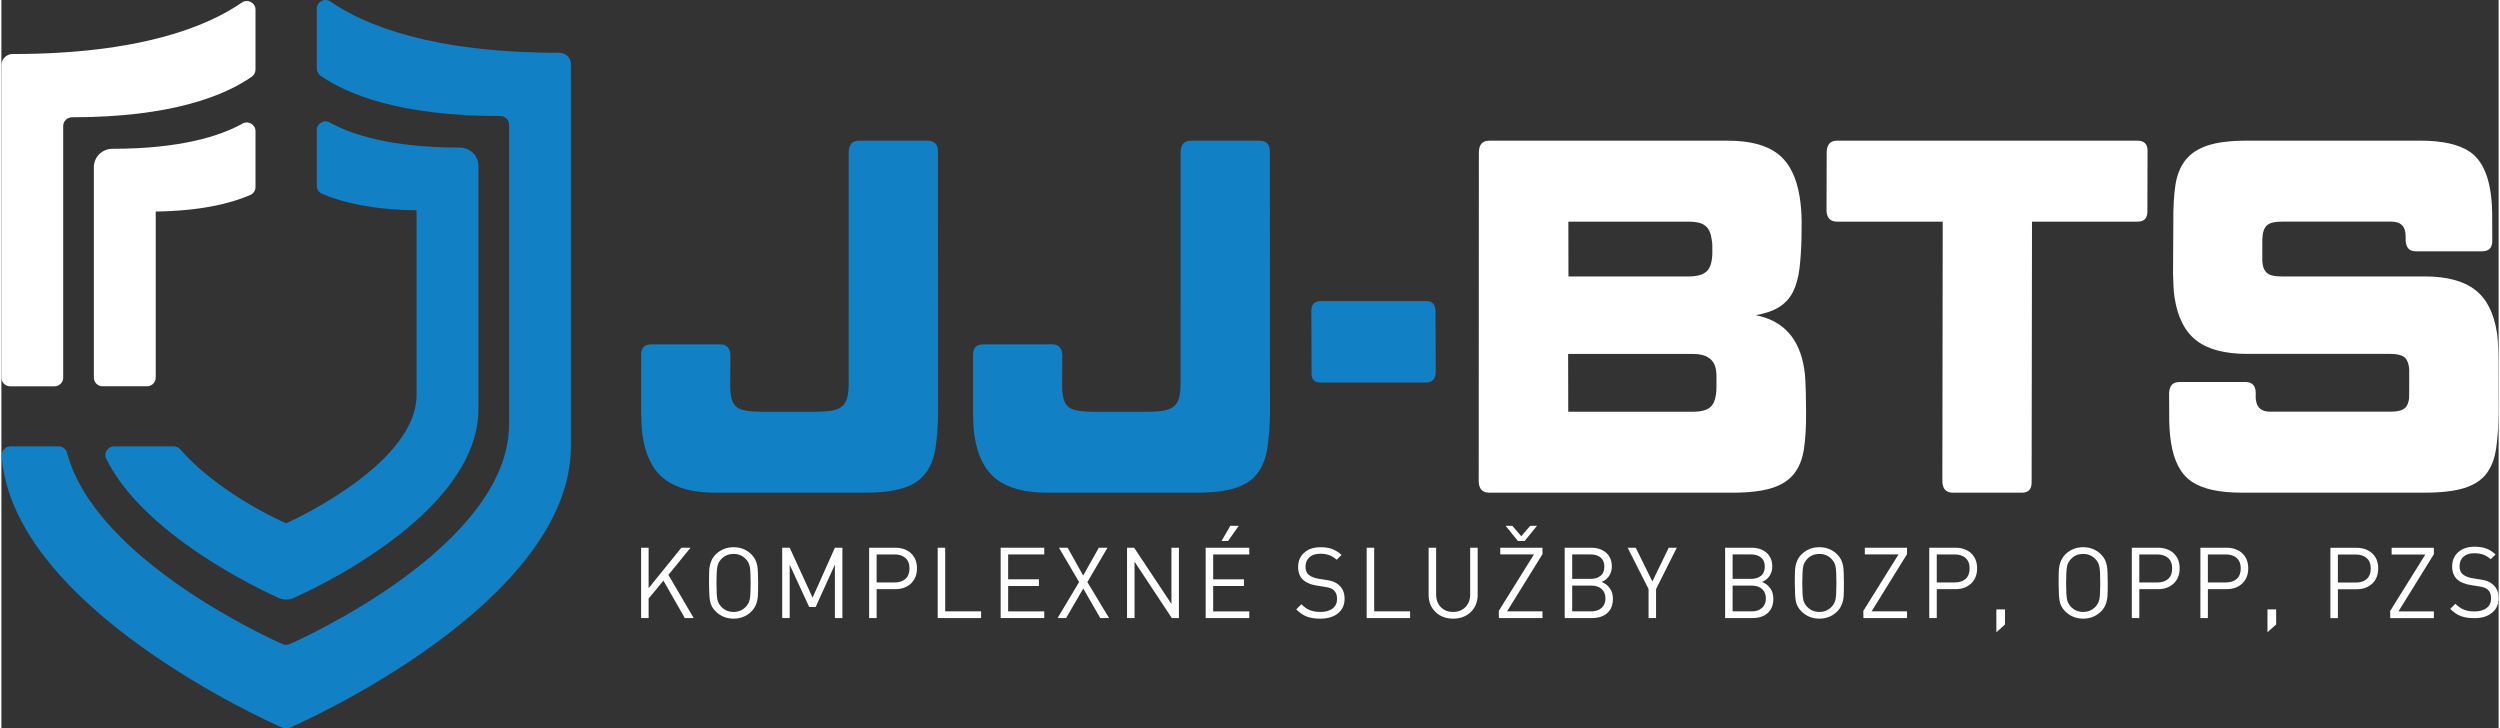 <?xml version="1.0" encoding="UTF-8"?>
<svg xmlns="http://www.w3.org/2000/svg" id="Vrstva_1" data-name="Vrstva 1" viewBox="0 0 1528.41 445.73" width="230" height="67">
  <rect x="0" y="0" width="1528.41" height="445.73" fill="#333333" stroke="none"/>
  <defs>
    <style>
      .cls-1 {
        fill: #1280c4;
      }

      .cls-2 {
        fill: #fff;
      }
    </style>
  </defs>
  <path class="cls-1" d="M280.64,90.33c-41.83,0-66.04-7.8-79.7-15.39-3.57-1.98-7.92.59-7.92,4.67v34.14c0,2.15,1.29,4.05,3.28,4.9,12.49,5.34,30.88,9.71,57.81,10.06v112.96c0,40.36-69.24,73.78-79.86,78.66-18.7-8.43-47.34-25.17-64.74-45.29-1.02-1.18-2.47-1.86-4.02-1.86h-36.45c-3.93,0-6.6,4.13-4.85,7.65,8.67,17.45,24.74,34.8,48.1,51.84,27.67,20.19,56.26,32.79,57.46,33.32,1.38.62,2.91.94,4.57.94s3.16-.33,4.55-.98c6.02-2.62,113.11-50.16,113.11-115.62V101.55c0-6.22-5.1-11.22-11.32-11.22"/>
  <path class="cls-2" d="M37.83,231.08V77.13c0-2.97,2.45-5.36,5.42-5.36,61.06-.01,93.38-13.27,109.93-24.77,1.46-1.02,2.35-2.66,2.35-4.43V5.97c0-4.33-4.84-6.84-8.4-4.38-21.21,14.66-62.5,31.47-140.25,31.47-3.84,0-6.88,3.12-6.88,6.81v191.22c0,2.96,2.4,5.35,5.35,5.35h27.14c2.95,0,5.35-2.39,5.35-5.35"/>
  <path class="cls-1" d="M341.67,32.31c-77.82,0-119.06-16.73-140.25-31.34-3.56-2.46-8.39.04-8.39,4.37v36.63c0,1.78.89,3.39,2.35,4.41,16.51,11.46,48.79,24.64,109.93,24.65,2.97,0,5.42,2.37,5.42,5.34v183.18c0,74.94-128.79,132.28-134.3,134.67-.65.35-1.45.43-2.09.43-.8,0-1.54-.08-2.26-.43-5-2.2-114.26-50.84-131.84-116.91-.64-2.4-2.72-4.12-5.2-4.12H5.56c-3.12,0-5.57,2.66-5.36,5.78,6.42,92.9,164.47,163.22,171.28,166.2.95.43,1.82.58,2.84.58.85,0,1.8-.15,2.67-.58,7.03-3.04,171.56-76.24,171.56-172V39.12c0-3.69-3.04-6.81-6.88-6.81"/>
  <path class="cls-2" d="M94.45,231.08v-101.62c26.89-.35,45.29-4.72,57.79-10.07,1.99-.85,3.29-2.78,3.29-4.94v-34.15c0-4.08-4.36-6.66-7.92-4.67-13.64,7.59-37.85,15.44-79.7,15.44-6.22,0-11.32,5.02-11.32,11.23v128.78c0,2.96,2.39,5.35,5.35,5.35h27.16c2.95,0,5.35-2.39,5.35-5.35"/>
  <path class="cls-1" d="M391.56,217.53c-.16-4.51,1.92-6.77,6.25-6.77h42.2c3.97,0,6.03,2.26,6.19,6.77l-.13,16.62c-.06,3.08.06,5.64.38,7.69.64,4.11,2.28,6.82,4.92,8.16,2.64,1.34,7.11,2,13.43,2h33.27c4.33,0,7.85-.25,10.57-.77,2.71-.51,4.82-1.48,6.31-2.92,1.49-1.43,2.49-3.43,2.99-6,.5-2.56.71-5.9.61-10l.03-139.43c.2-4.51,2.28-6.77,6.25-6.77h42.2c1.98,0,3.51.57,4.59,1.69,1.08,1.13,1.61,2.82,1.6,5.08l.09,159.43c-.11,8.62-.67,16.06-1.68,22.31-1.01,6.26-3.1,11.39-6.27,15.39-3.17,4-7.72,6.93-13.65,8.77-5.94,1.85-13.87,2.77-23.78,2.77h-90.88c-13.53,0-23.87-2.72-31.02-8.16-7.16-5.43-11.67-14.21-13.54-26.31-.35-2.26-.57-4.56-.67-6.93-.09-2.35-.19-4.97-.27-7.85l.02-34.78Z"/>
  <path class="cls-1" d="M594.7,217.53c-.16-4.51,1.92-6.77,6.25-6.77h42.2c3.97,0,6.03,2.26,6.19,6.77l-.13,16.62c-.06,3.08.06,5.64.38,7.69.64,4.11,2.28,6.82,4.92,8.16,2.64,1.34,7.11,2,13.43,2h33.27c4.33,0,7.85-.25,10.57-.77,2.71-.51,4.82-1.48,6.31-2.92,1.49-1.43,2.49-3.43,2.99-6,.5-2.56.71-5.9.61-10l.03-139.43c.2-4.51,2.28-6.77,6.25-6.77h42.2c1.98,0,3.51.57,4.59,1.69,1.08,1.13,1.61,2.82,1.6,5.08l.09,159.43c-.11,8.62-.67,16.06-1.68,22.31-1.02,6.26-3.1,11.39-6.27,15.39-3.17,4-7.72,6.93-13.65,8.77-5.94,1.85-13.87,2.77-23.78,2.77h-90.89c-13.53,0-23.87-2.72-31.02-8.16-7.16-5.43-11.67-14.21-13.55-26.31-.35-2.26-.57-4.56-.67-6.93-.09-2.35-.19-4.97-.27-7.85l.02-34.78Z"/>
  <path class="cls-1" d="M807.45,234.14c-3.97,0-5.82-2.05-5.56-6.16l-.14-37.55c-.09-4.1,1.84-6.15,5.81-6.15h64.65c3.6,0,5.46,2.06,5.55,6.15l.14,37.55c-.27,4.11-2.2,6.16-5.81,6.16h-64.65Z"/>
  <path class="cls-2" d="M1056.62,86.1c13.53,0,23.78,2.72,30.75,8.16,6.97,5.44,11.41,14.31,13.32,26.63.35,2.26.62,4.57.8,6.92.19,2.36.31,4.88.35,7.54l-.09,9.85c-.15,7.19-.56,13.54-1.23,19.08-.68,5.54-1.97,10.27-3.89,14.16-1.92,3.9-4.72,7.03-8.42,9.39-3.69,2.36-8.53,4.06-14.5,5.08,16.92,3.28,26.83,14.26,29.72,32.93.35,2.26.58,4.62.69,7.08.11,2.46.21,5.13.29,8l.14,11.39c.07,8.62-.36,16.06-1.28,22.31-.93,6.26-2.97,11.39-6.14,15.39-3.17,4-7.76,6.93-13.79,8.77-6.03,1.85-14,2.77-23.92,2.77h-148.77c-4.15,0-6.3-2.26-6.46-6.77l.09-201.9c.2-4.51,2.28-6.77,6.25-6.77h146.06ZM958.91,216.61l.08,35.39h76.28c5.41,0,9.16-1.12,11.24-3.38,2.09-2.26,3.15-6.16,3.2-11.7v-5.23c.01-1.02.01-1.95-.03-2.77-.04-.82-.12-1.64-.25-2.46-1.02-6.56-5.77-9.85-14.24-9.85h-76.28ZM959.14,169.2h73.57c5.23,0,8.94-1.08,11.13-3.23,2.19-2.15,3.31-6,3.35-11.54l-.03-3.69c.01-1.03-.03-1.9-.14-2.62-.11-.72-.23-1.49-.36-2.31-.57-3.69-1.92-6.31-4.06-7.85-2.13-1.54-5.36-2.31-9.69-2.31h-73.85l.06,33.55Z"/>
  <path class="cls-2" d="M1188.18,135.66h-64.65c-4.15,0-6.3-2.26-6.46-6.77l.1-36.01c.2-4.51,2.29-6.77,6.26-6.77h183.93c4.33,0,6.39,2.26,6.19,6.77l-.1,36.01c.16,4.52-1.83,6.77-5.98,6.77h-64.64l-.23,159.12c.16,4.51-1.83,6.77-5.98,6.77h-42.2c-4.15,0-6.3-2.26-6.46-6.77l.23-159.12Z"/>
  <path class="cls-2" d="M1462.1,251.99c4.51,0,7.58-.82,9.22-2.46,1.64-1.64,2.43-4.41,2.36-8.31l.02-13.85c.05-.82-.02-1.85-.2-3.08-.45-2.87-1.52-4.87-3.23-6-1.71-1.12-4.46-1.69-8.25-1.69h-87.64c-13.53,0-23.82-2.72-30.89-8.16-7.06-5.43-11.53-14.21-13.41-26.32-.35-2.25-.57-4.56-.66-6.93-.1-2.35-.19-4.97-.27-7.85l.18-32.01c-.07-8.62.36-16,1.3-22.16.94-6.15,2.99-11.23,6.16-15.23,3.17-4,7.71-6.97,13.63-8.93,5.92-1.95,13.93-2.92,24.03-2.92h106.03c13.52,0,23.61,2.26,30.26,6.77,6.65,4.52,10.88,12.62,12.69,24.32.8,5.13,1.15,10.88,1.05,17.24l.06,12.62c.15,4.52-1.93,6.77-6.26,6.77h-40.57c-3.97,0-6.03-2.25-6.19-6.77v-1.85c0-1.02-.06-2.05-.22-3.08-.66-4.31-3.53-6.46-8.57-6.46h-67.08c-4.51,0-7.59.82-9.22,2.46-1.64,1.64-2.52,4.41-2.63,8.31l-.03,12.01c-.05.82.03,1.95.26,3.38.41,2.67,1.47,4.57,3.18,5.69,1.71,1.13,4.46,1.69,8.24,1.69h87.64c13.52,0,23.82,2.73,30.88,8.16,7.06,5.44,11.52,14.11,13.36,26,.35,2.26.58,4.62.69,7.08.11,2.46.21,5.13.29,8l.11,33.85c-.11,8.62-.62,16.06-1.54,22.32-.92,6.26-2.92,11.39-6,15.39-3.07,4-7.62,6.92-13.65,8.77-6.03,1.85-14,2.77-23.92,2.77h-112.25c-13.71,0-23.88-2.26-30.53-6.77-6.65-4.51-10.87-12.51-12.64-24.01-.8-5.13-1.16-10.97-1.09-17.54l-.06-12.62c.2-4.51,2.28-6.77,6.25-6.77h40.58c1.99,0,3.51.57,4.59,1.69,1.08,1.13,1.61,2.83,1.6,5.08l-.03,1.54c-.05.82.02,1.85.21,3.08.7,4.51,3.57,6.77,8.62,6.77h73.57Z"/>
  <g>
    <path class="cls-2" d="M423.73,378.28h-5.45s-13.07-22.89-13.07-22.89l-9.08,10.92v11.97h-4.59v-43.05h4.59v24.76l20.04-24.76h5.61s-13.54,16.62-13.54,16.62l15.49,26.44Z"/>
    <path class="cls-2" d="M463.16,356.78c0,4.27-.06,7.07-.18,8.39-.36,3.78-1.65,6.78-3.86,9-2.98,2.98-6.64,4.47-10.99,4.47s-8.01-1.49-10.99-4.47c-1.85-1.85-2.99-3.92-3.41-6.22-.42-2.29-.63-6.02-.63-11.17,0-4.27.06-7.07.18-8.39.36-3.78,1.65-6.78,3.86-9,2.98-2.98,6.64-4.47,10.99-4.47s8.01,1.49,10.99,4.47c1.85,1.85,3.02,4.11,3.5,6.76.36,1.93.54,5.47.54,10.63ZM458.57,356.78c0-4.71-.17-8-.51-9.87-.34-1.87-1.18-3.47-2.51-4.8-1.97-2.05-4.45-3.08-7.43-3.08s-5.46,1.03-7.43,3.08c-1.33,1.37-2.16,2.97-2.51,4.8-.34,1.83-.51,5.12-.51,9.87s.17,8,.51,9.87c.34,1.87,1.18,3.47,2.51,4.8,1.97,2.05,4.45,3.08,7.43,3.08s5.45-1.03,7.43-3.08c1.33-1.37,2.16-2.97,2.51-4.8.34-1.83.51-5.12.51-9.87Z"/>
    <path class="cls-2" d="M514.73,378.28h-4.59v-32.69l-11.78,25.92-3.95.02-11.93-25.88v32.62h-4.59v-43.05h4.59l14.01,30.56,13.65-30.56h4.59v43.05Z"/>
    <path class="cls-2" d="M560.38,347.88c0,3.83-1.22,6.91-3.65,9.23-2.44,2.32-5.65,3.48-9.63,3.48h-11.41v17.69h-4.59v-43.05h16c3.99,0,7.19,1.14,9.63,3.42,2.43,2.28,3.65,5.36,3.65,9.23ZM555.79,347.88c0-2.79-.83-4.91-2.48-6.36-1.65-1.45-3.87-2.18-6.64-2.18h-10.99v17.15h10.99c2.82,0,5.04-.73,6.67-2.18,1.63-1.45,2.45-3.59,2.45-6.42Z"/>
    <path class="cls-2" d="M599.63,378.28h-26.57v-43.05h4.59v38.95h21.98v4.11Z"/>
    <path class="cls-2" d="M638.28,378.28h-26.69v-43.05h26.69v4.11h-22.1v15.22h18.84v4.11h-18.84v15.52h22.1v4.11Z"/>
    <path class="cls-2" d="M677.95,378.25l-5.38.04-10.42-18.09-10.53,18.1h-5.2s13.18-22.07,13.18-22.07l-12.33-20.99h5.32s9.52,17.03,9.52,17.03l9.54-17.03h5.32s-12.31,21.03-12.31,21.03l13.28,22Z"/>
    <path class="cls-2" d="M720.71,378.28h-4.35l-22.82-34.48v34.48h-4.59v-43.05h4.34s22.83,34.38,22.83,34.38v-34.38h4.59v43.05Z"/>
    <path class="cls-2" d="M763.76,378.28h-26.69v-43.05h26.69v4.11h-22.1v15.22h18.84v4.11h-18.84v15.52h22.1v4.11ZM757.32,321.82l-6.54,9.3h-3.98l5.33-9.29h5.19Z"/>
    <path class="cls-2" d="M822.09,366.45c0,3.75-1.34,6.72-4.02,8.91-2.68,2.2-6.29,3.29-10.84,3.29-3.3,0-6.06-.42-8.27-1.27-2.21-.84-4.37-2.31-6.46-4.41l3.14-3.14c1.73,1.73,3.49,2.95,5.28,3.65,1.79.71,3.93,1.06,6.43,1.06,3.14,0,5.62-.71,7.43-2.11,1.81-1.41,2.72-3.36,2.72-5.86s-.69-4.17-2.05-5.37c-.64-.56-1.36-.99-2.14-1.27-.78-.28-1.94-.54-3.47-.78l-5.01-.79c-3.42-.56-6.06-1.65-7.91-3.26-2.17-1.93-3.26-4.61-3.26-8.03,0-3.66,1.24-6.6,3.72-8.82,2.47-2.21,5.83-3.32,10.05-3.32,2.74,0,5.08.36,7.04,1.09,1.95.73,3.87,1.93,5.77,3.62l-2.96,2.96c-1.33-1.21-2.79-2.12-4.38-2.75-1.59-.62-3.47-.94-5.65-.94-2.86,0-5.08.72-6.67,2.14-1.59,1.43-2.39,3.37-2.39,5.83,0,2.17.64,3.83,1.93,4.95.64.52,1.49,1,2.54,1.42,1.05.42,2.13.74,3.26.94l4.71.73c1.97.28,3.54.65,4.71,1.12,1.17.46,2.21,1.1,3.14,1.9,2.42,2.05,3.62,4.89,3.62,8.51Z"/>
    <path class="cls-2" d="M1528.41,366.14c0,3.75-1.34,6.72-4.02,8.91-2.68,2.2-6.29,3.29-10.84,3.29-3.3,0-6.06-.42-8.27-1.27-2.21-.84-4.37-2.31-6.46-4.41l3.14-3.14c1.73,1.73,3.49,2.95,5.28,3.65,1.79.71,3.93,1.06,6.43,1.06,3.14,0,5.62-.71,7.43-2.11,1.81-1.41,2.72-3.36,2.72-5.86s-.69-4.17-2.05-5.37c-.64-.56-1.36-.99-2.14-1.27-.78-.28-1.94-.54-3.47-.78l-5.01-.79c-3.42-.56-6.06-1.65-7.91-3.26-2.17-1.93-3.26-4.61-3.26-8.03,0-3.66,1.24-6.6,3.72-8.82,2.47-2.21,5.83-3.32,10.05-3.32,2.74,0,5.08.36,7.04,1.09,1.95.73,3.87,1.93,5.77,3.62l-2.96,2.96c-1.33-1.21-2.79-2.12-4.38-2.75-1.59-.62-3.47-.94-5.65-.94-2.86,0-5.08.72-6.67,2.14-1.59,1.43-2.39,3.37-2.39,5.83,0,2.17.64,3.83,1.93,4.95.64.52,1.49,1,2.54,1.42,1.05.42,2.13.74,3.26.94l4.71.73c1.97.28,3.54.65,4.71,1.12,1.17.46,2.21,1.1,3.14,1.9,2.42,2.05,3.62,4.89,3.62,8.51Z"/>
    <path class="cls-2" d="M862.19,378.28h-26.57v-43.05h4.59v38.95h21.98v4.11Z"/>
    <path class="cls-2" d="M903.55,364.07c0,4.31-1.41,7.82-4.23,10.52-2.82,2.7-6.42,4.05-10.81,4.05s-7.98-1.36-10.78-4.08c-2.8-2.72-4.2-6.22-4.2-10.49v-28.84h4.59v28.48c0,3.27.95,5.89,2.84,7.86,1.89,1.97,4.41,2.96,7.55,2.96s5.62-.99,7.55-2.96c1.93-1.98,2.9-4.6,2.9-7.86v-28.48h4.59v28.84Z"/>
    <path class="cls-2" d="M943.23,378.28h-26.69l-.07-4.39,21.53-34.56h-20.62v-4.11h25.85v3.92l-21.68,35.02h21.68v4.11ZM939.87,321.82l-7.58,9.3h-4.11l-7.55-9.3,4.14.02,5.46,6.35,5.46-6.35,4.17-.02Z"/>
    <path class="cls-2" d="M986.34,366.38c0,3.83-1.15,6.76-3.44,8.82-2.29,2.05-5.42,3.08-9.36,3.08h-16.73v-43.05h16.18c3.78,0,6.84,1.03,9.18,3.09,2.34,2.06,3.5,4.87,3.5,8.42,0,2.22-.58,4.18-1.75,5.87-1.17,1.7-2.7,2.89-4.59,3.57,2.09.77,3.78,2.04,5.07,3.83,1.29,1.79,1.93,3.92,1.93,6.37ZM981.09,346.79c0-2.46-.78-4.32-2.33-5.58-1.55-1.25-3.59-1.88-6.13-1.88h-11.23v14.98h11.23c2.54,0,4.58-.63,6.13-1.88,1.55-1.25,2.33-3.13,2.33-5.64ZM981.75,366.27c0-2.42-.77-4.33-2.29-5.74-1.53-1.41-3.64-2.11-6.34-2.11h-11.72v15.76h11.72c2.66,0,4.76-.72,6.31-2.14,1.55-1.43,2.33-3.35,2.33-5.77Z"/>
    <path class="cls-2" d="M1025.41,335.23l-12.68,25.3v17.75h-4.59v-17.76l-12.8-25.3h4.94s10.18,20.66,10.18,20.66l10.02-20.65h4.93Z"/>
    <path class="cls-2" d="M1084.53,366.38c0,3.83-1.15,6.76-3.44,8.82-2.29,2.05-5.42,3.08-9.36,3.08h-16.73v-43.05h16.18c3.78,0,6.84,1.03,9.18,3.09,2.34,2.06,3.5,4.87,3.5,8.42,0,2.22-.58,4.18-1.75,5.87-1.17,1.7-2.7,2.89-4.59,3.57,2.09.77,3.78,2.04,5.07,3.83,1.29,1.79,1.93,3.92,1.93,6.37ZM1079.28,346.79c0-2.46-.78-4.32-2.33-5.58-1.55-1.25-3.59-1.88-6.13-1.88h-11.23v14.98h11.23c2.54,0,4.58-.63,6.13-1.88,1.55-1.25,2.33-3.13,2.33-5.64ZM1079.94,366.27c0-2.42-.77-4.33-2.29-5.74-1.53-1.41-3.64-2.11-6.34-2.11h-11.72v15.76h11.72c2.66,0,4.76-.72,6.31-2.14,1.55-1.43,2.33-3.35,2.33-5.77Z"/>
    <path class="cls-2" d="M1127.71,356.78c0,4.27-.06,7.07-.18,8.39-.36,3.78-1.65,6.78-3.86,9-2.98,2.98-6.64,4.47-10.99,4.47s-8.01-1.49-10.99-4.47c-1.85-1.85-2.99-3.92-3.41-6.22-.42-2.29-.63-6.02-.63-11.17,0-4.27.06-7.07.18-8.39.36-3.78,1.65-6.78,3.86-9,2.98-2.98,6.64-4.47,10.99-4.47s8.01,1.49,10.99,4.47c1.85,1.85,3.02,4.11,3.5,6.76.36,1.93.54,5.47.54,10.63ZM1123.12,356.78c0-4.71-.17-8-.51-9.87-.34-1.87-1.18-3.47-2.5-4.8-1.97-2.05-4.45-3.08-7.43-3.08s-5.46,1.03-7.43,3.08c-1.33,1.37-2.16,2.97-2.5,4.8-.34,1.83-.51,5.12-.51,9.87s.17,8,.51,9.87c.34,1.87,1.18,3.47,2.5,4.8,1.97,2.05,4.45,3.08,7.43,3.08s5.45-1.03,7.43-3.08c1.33-1.37,2.16-2.97,2.5-4.8.34-1.83.51-5.12.51-9.87Z"/>
    <path class="cls-2" d="M1166.35,378.28h-26.69l-.07-4.39,21.53-34.56h-20.62v-4.11h25.85v3.92l-21.68,35.02h21.68v4.11Z"/>
    <path class="cls-2" d="M1209.23,347.88c0,3.83-1.22,6.91-3.65,9.23-2.44,2.32-5.65,3.48-9.63,3.48h-11.41v17.69h-4.59v-43.05h16c3.99,0,7.19,1.14,9.63,3.42,2.44,2.28,3.65,5.36,3.65,9.23ZM1204.64,347.88c0-2.79-.83-4.91-2.48-6.36-1.65-1.45-3.86-2.18-6.64-2.18h-10.99v17.15h10.99c2.82,0,5.04-.73,6.67-2.18,1.63-1.45,2.45-3.59,2.45-6.42Z"/>
    <path class="cls-2" d="M1488.79,378.34h-26.69l-.07-4.39,21.53-34.56h-20.62v-4.11h25.85v3.92l-21.68,35.02h21.68v4.11Z"/>
    <path class="cls-2" d="M1454.74,347.94c0,3.83-1.22,6.91-3.65,9.23-2.44,2.32-5.65,3.48-9.63,3.48h-11.41v17.69h-4.59v-43.05h16c3.99,0,7.19,1.14,9.63,3.42,2.44,2.28,3.65,5.36,3.65,9.23ZM1450.15,347.94c0-2.79-.83-4.91-2.48-6.36-1.65-1.45-3.86-2.18-6.64-2.18h-10.99v17.15h10.99c2.82,0,5.04-.73,6.67-2.18,1.63-1.45,2.45-3.59,2.45-6.42Z"/>
    <path class="cls-2" d="M1226.32,382.2l-5.31,4.77v-14h5.31v9.23Z"/>
    <path class="cls-2" d="M1289.18,356.78c0,4.27-.06,7.07-.18,8.39-.36,3.78-1.65,6.78-3.86,9-2.98,2.98-6.64,4.47-10.99,4.47s-8.01-1.49-10.99-4.47c-1.85-1.85-2.99-3.92-3.41-6.22-.42-2.29-.63-6.02-.63-11.17,0-4.27.06-7.07.18-8.39.36-3.78,1.65-6.78,3.86-9,2.98-2.98,6.64-4.47,10.99-4.47s8.01,1.49,10.99,4.47c1.85,1.85,3.02,4.11,3.5,6.76.36,1.93.54,5.47.54,10.63ZM1284.59,356.78c0-4.71-.17-8-.51-9.87-.34-1.87-1.18-3.47-2.5-4.8-1.97-2.05-4.45-3.08-7.43-3.08s-5.46,1.03-7.43,3.08c-1.33,1.37-2.16,2.97-2.5,4.8-.34,1.83-.51,5.12-.51,9.87s.17,8,.51,9.87c.34,1.87,1.18,3.47,2.5,4.8,1.97,2.05,4.45,3.08,7.43,3.08s5.45-1.03,7.43-3.08c1.33-1.37,2.16-2.97,2.5-4.8.34-1.83.51-5.12.51-9.87Z"/>
    <path class="cls-2" d="M1333.2,347.88c0,3.83-1.22,6.91-3.65,9.23-2.44,2.32-5.65,3.48-9.63,3.48h-11.41v17.69h-4.59v-43.05h16c3.99,0,7.19,1.14,9.63,3.42,2.44,2.28,3.65,5.36,3.65,9.23ZM1328.61,347.88c0-2.79-.83-4.91-2.48-6.36-1.65-1.45-3.86-2.18-6.64-2.18h-10.99v17.15h10.99c2.82,0,5.04-.73,6.67-2.18,1.63-1.45,2.45-3.59,2.45-6.42Z"/>
    <path class="cls-2" d="M1375.17,347.88c0,3.83-1.22,6.91-3.65,9.23-2.44,2.32-5.65,3.48-9.63,3.48h-11.41v17.69h-4.59v-43.05h16c3.99,0,7.19,1.14,9.63,3.42,2.44,2.28,3.65,5.36,3.65,9.23ZM1370.58,347.88c0-2.79-.83-4.91-2.48-6.36-1.65-1.45-3.86-2.18-6.64-2.18h-10.99v17.15h10.99c2.82,0,5.04-.73,6.67-2.18,1.63-1.45,2.45-3.59,2.45-6.42Z"/>
    <path class="cls-2" d="M1392.26,382.2l-5.31,4.77v-14h5.31v9.23Z"/>
  </g>
</svg>
